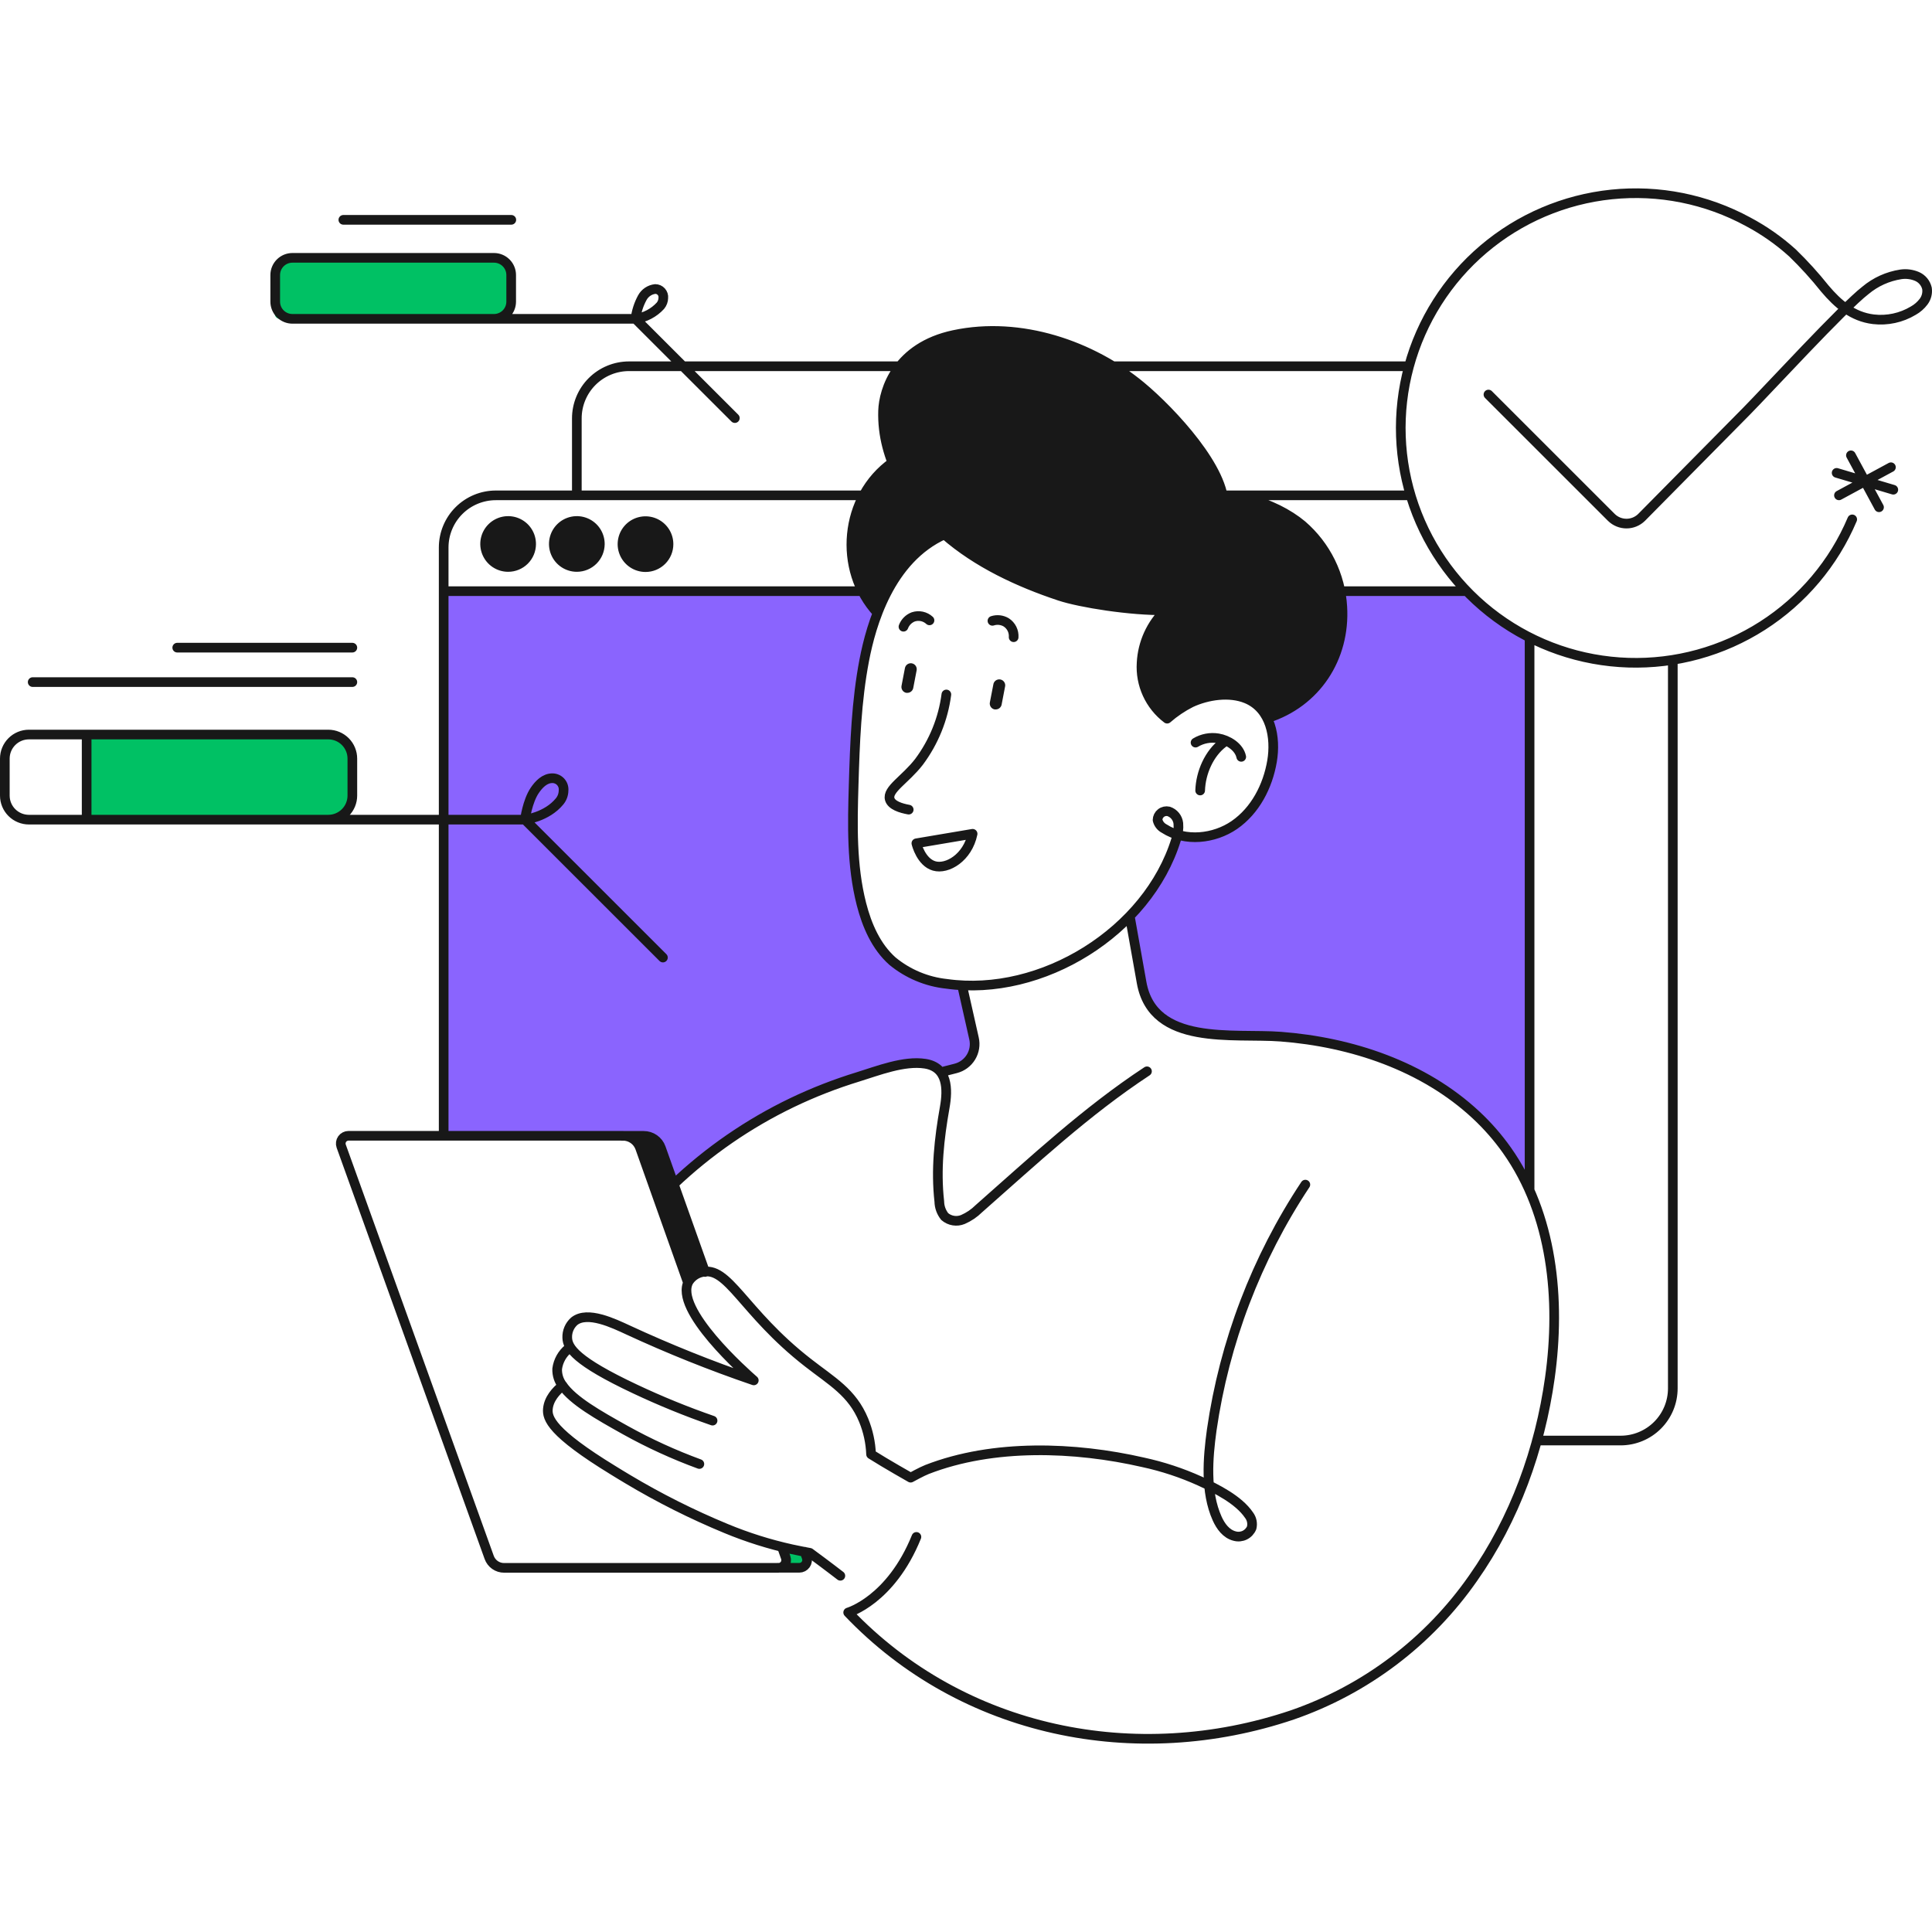 <?xml version="1.0" encoding="UTF-8"?> <svg xmlns="http://www.w3.org/2000/svg" width="364" height="364" viewBox="0 0 364 364" fill="none"><path d="M150.676 291.774C149.566 291.677 148.439 291.669 147.353 291.507L148.042 293.435C148.118 293.655 148.14 293.891 148.107 294.122C148.073 294.353 147.985 294.573 147.85 294.763C147.714 294.954 147.535 295.109 147.327 295.216C147.12 295.323 146.889 295.379 146.656 295.379H149.898C150.132 295.379 150.362 295.323 150.57 295.216C150.777 295.109 150.956 294.954 151.092 294.763C151.228 294.573 151.316 294.353 151.349 294.122C151.383 293.891 151.36 293.655 151.284 293.435L150.676 291.774Z" fill="#00C164"></path><path d="M132.21 239.931L123.78 216.241C123.542 215.573 123.102 214.997 122.521 214.59C121.94 214.184 121.247 213.968 120.538 213.973H117.296C118.005 213.968 118.698 214.184 119.279 214.59C119.859 214.997 120.3 215.573 120.538 216.241L129.673 241.923C130.261 240.984 131.158 240.279 132.21 239.931Z" fill="#181818"></path><path d="M100.071 102.527C100.079 101.668 99.831 100.827 99.359 100.109C98.888 99.391 98.214 98.829 97.422 98.495C96.63 98.161 95.757 98.069 94.913 98.232C94.069 98.394 93.293 98.804 92.682 99.409C92.072 100.013 91.655 100.785 91.484 101.626C91.313 102.468 91.397 103.341 91.724 104.135C92.051 104.929 92.606 105.609 93.32 106.087C94.034 106.565 94.875 106.82 95.734 106.82C96.878 106.822 97.976 106.372 98.789 105.567C99.601 104.763 100.062 103.67 100.071 102.527Z" fill="#181818"></path><path d="M113.016 102.527C113.024 101.667 112.775 100.825 112.303 100.106C111.83 99.388 111.154 98.826 110.361 98.493C109.568 98.159 108.693 98.069 107.849 98.234C107.004 98.398 106.228 98.81 105.618 99.417C105.009 100.024 104.594 100.798 104.426 101.641C104.258 102.484 104.345 103.359 104.676 104.152C105.006 104.946 105.566 105.623 106.283 106.098C107 106.573 107.843 106.825 108.703 106.82C109.842 106.813 110.933 106.36 111.74 105.556C112.547 104.753 113.005 103.665 113.016 102.527Z" fill="#181818"></path><path d="M125.953 102.527C125.955 101.669 125.701 100.831 125.226 100.117C124.75 99.403 124.072 98.846 123.28 98.517C122.487 98.189 121.614 98.102 120.772 98.269C119.93 98.436 119.157 98.849 118.55 99.455C117.943 100.062 117.53 100.834 117.363 101.676C117.196 102.517 117.282 103.389 117.611 104.181C117.941 104.973 118.498 105.65 119.212 106.125C119.926 106.601 120.766 106.854 121.624 106.852C122.772 106.852 123.874 106.396 124.685 105.585C125.497 104.774 125.953 103.674 125.953 102.527Z" fill="#181818"></path><path d="M187.606 133.661C187.536 133.67 187.465 133.67 187.395 133.661C187.102 133.606 186.842 133.437 186.673 133.191C186.505 132.945 186.441 132.642 186.495 132.349L187.144 128.996C187.161 128.841 187.21 128.692 187.288 128.558C187.366 128.423 187.471 128.306 187.597 128.214C187.722 128.123 187.865 128.058 188.017 128.024C188.169 127.99 188.326 127.987 188.479 128.017C188.631 128.047 188.776 128.108 188.904 128.196C189.032 128.285 189.14 128.399 189.222 128.531C189.304 128.663 189.357 128.811 189.379 128.965C189.401 129.119 189.39 129.275 189.348 129.425L188.708 132.77C188.654 133.023 188.515 133.249 188.315 133.411C188.114 133.573 187.864 133.661 187.606 133.661Z" fill="#181818"></path><path d="M170.956 130.535H170.745C170.6 130.507 170.461 130.45 170.338 130.369C170.214 130.287 170.108 130.182 170.026 130.059C169.943 129.937 169.885 129.799 169.855 129.654C169.826 129.509 169.825 129.36 169.853 129.215L170.494 125.869C170.55 125.577 170.72 125.319 170.966 125.152C171.212 124.985 171.515 124.922 171.807 124.978C172.099 125.034 172.358 125.204 172.525 125.45C172.692 125.696 172.755 125.998 172.699 126.291L172.058 129.636C172.006 129.89 171.868 130.118 171.667 130.281C171.466 130.445 171.215 130.535 170.956 130.535Z" fill="#181818"></path><path d="M219.9 135.361C218.371 134.414 217.121 133.078 216.278 131.49C215.435 129.902 215.029 128.119 215.101 126.323C215.288 122.223 216.7 118.274 219.154 114.984C211.088 114.875 203.094 113.455 195.485 110.78C183.391 106.407 177.936 100.688 177.936 100.688C175.001 102.002 172.425 103.999 170.422 106.512C168.313 109.219 166.544 112.172 165.153 115.308C165.153 115.308 159.276 107.411 160.687 99.223C161.063 96.862 161.92 94.603 163.204 92.586C164.488 90.569 166.172 88.836 168.152 87.495C168.152 87.495 163.459 75.759 169.862 68.316C176.266 60.873 199.53 61.083 210.627 69.604C221.723 78.124 226.684 84.668 228.281 88.135C229.153 89.918 229.796 91.804 230.194 93.748C233.099 93.518 236.017 93.984 238.705 95.108C244.152 97.344 250.515 102.568 252.274 110.319C253.588 116.101 252.493 122.905 249.672 127.052C246.945 130.836 243.144 133.716 238.762 135.321C238.076 134.019 237.045 132.931 235.781 132.176C234.517 131.422 233.069 131.03 231.596 131.044C226.238 130.882 219.9 135.361 219.9 135.361Z" fill="#181818"></path><path d="M16.37 138.391H61.064C62.487 138.391 63.852 138.956 64.859 139.961C65.865 140.967 66.43 142.331 66.43 143.753V149.066C66.43 150.488 65.865 151.852 64.859 152.857C63.852 153.863 62.487 154.427 61.064 154.427H16.37V138.391Z" fill="#00C164"></path><path d="M51.784 50.062C51.784 49.547 52.202 49.129 52.718 49.129H93.14C94.112 49.129 95.044 49.515 95.731 50.201C96.418 50.888 96.804 51.819 96.804 52.79V56.41C96.804 57.381 96.418 58.312 95.731 58.999C95.044 59.685 94.112 60.071 93.14 60.071H52.718C52.202 60.071 51.784 59.653 51.784 59.138V50.062Z" fill="#00C164"></path><path d="M162.486 111.38H83.576V213.973H120.862C123.294 213.973 123.74 214.119 124.761 216.994L126.869 222.915C126.869 222.915 136.896 214.005 146.25 209.219C155.604 204.432 166.093 200.722 169.846 200.496C173.599 200.269 175.633 200.496 176.33 201.136C176.665 201.427 176.982 201.738 177.279 202.067C177.279 202.067 180.935 201.622 181.996 200.229C182.595 199.412 183.012 198.478 183.219 197.487C183.426 196.497 183.418 195.473 183.196 194.486C182.702 192.291 180.764 185.69 180.764 185.69C180.764 185.69 169.473 184.686 165.363 177.826C161.254 170.966 160.573 158.112 160.719 150.823C160.865 143.534 160.978 134.624 162.113 128.388C163.248 122.152 165.104 115.3 165.104 115.3L162.486 111.38Z" fill="#8A64FE"></path><path d="M287.551 222.915V120.354C287.551 120.354 285.613 118.88 281.528 115.956C277.443 113.032 276.348 111.38 276.348 111.38H252.939C252.939 111.38 254.3 117.333 250.896 124.865C247.492 132.397 238.737 135.313 238.737 135.313C238.737 135.313 241.631 143.85 236.824 150.839C232.018 157.829 225.963 157.513 224.236 157.667C222.509 157.821 222.137 157.319 222.137 157.319C222.137 157.319 219.859 163.482 217.541 166.689C215.222 169.897 212.628 172.813 212.628 172.813C212.628 172.813 214.631 183.261 215.425 186.687C216.219 190.113 218.448 193.838 224.447 194.227C230.445 194.616 237.522 194.753 243.739 195.401C249.956 196.049 268.478 201.468 274.841 207.259C281.204 213.05 287.551 222.915 287.551 222.915Z" fill="#8A64FE"></path><path d="M129.511 241.365L120.594 216.257C120.356 215.59 119.915 215.013 119.335 214.607C118.754 214.201 118.061 213.985 117.352 213.989H65.661C65.427 213.989 65.197 214.045 64.99 214.152C64.782 214.259 64.603 214.414 64.468 214.604C64.333 214.795 64.246 215.015 64.214 215.246C64.181 215.477 64.205 215.713 64.283 215.933L92.167 293.426C92.374 294.003 92.755 294.502 93.257 294.855C93.759 295.207 94.358 295.396 94.972 295.395H146.655C146.889 295.396 147.121 295.34 147.329 295.232C147.537 295.125 147.717 294.969 147.852 294.777C147.987 294.586 148.074 294.364 148.106 294.132C148.137 293.9 148.112 293.663 148.033 293.443L147.352 291.523M132.834 239.648L124.517 216.273C124.279 215.606 123.839 215.029 123.258 214.623C122.677 214.217 121.984 214.001 121.275 214.005H117.157M146.484 295.378H150.602C150.836 295.379 151.066 295.323 151.274 295.216C151.481 295.109 151.66 294.954 151.795 294.763C151.93 294.573 152.017 294.353 152.05 294.121C152.082 293.89 152.058 293.655 151.98 293.435L151.599 292.357M226.116 148.936C226.221 145.599 227.786 141.93 230.517 139.905M225.249 139.913C226.525 139.146 228.034 138.859 229.504 139.103C231.312 139.403 233.452 140.666 233.857 142.594M178.3 130.842C177.698 135.45 175.92 139.827 173.136 143.55C170.559 146.879 167.105 148.733 167.632 150.572C167.965 151.722 169.699 152.265 171.207 152.54M170.218 118.078C170.377 117.656 170.625 117.272 170.943 116.952C171.262 116.633 171.644 116.384 172.066 116.223C172.588 116.05 173.146 116.02 173.684 116.135C174.221 116.25 174.718 116.507 175.122 116.879M186.981 116.968C187.41 116.828 187.865 116.782 188.314 116.832C188.762 116.882 189.195 117.028 189.583 117.26C190.044 117.559 190.416 117.976 190.661 118.467C190.906 118.958 191.015 119.506 190.977 120.054M177.943 100.681C167.576 105.33 164.106 117.762 162.834 124.371C161.35 132.106 161.067 140.011 160.832 147.859C160.605 155.391 160.434 163.037 162.299 170.334C163.328 174.343 165.047 178.328 168.143 181.082C171.045 183.471 174.585 184.958 178.324 185.358C196.294 187.901 216.259 175.477 221.593 158.153C221.953 157.186 222.095 156.152 222.006 155.124C221.948 154.613 221.745 154.129 221.42 153.73C221.096 153.331 220.663 153.033 220.174 152.872C219.928 152.814 219.672 152.812 219.424 152.866C219.177 152.92 218.944 153.028 218.745 153.184C218.545 153.339 218.382 153.537 218.269 153.764C218.156 153.99 218.095 154.239 218.091 154.492C218.17 154.837 218.323 155.161 218.54 155.441C218.757 155.721 219.033 155.95 219.348 156.112C223.303 158.671 228.783 158.031 232.552 155.44C236.491 152.718 238.858 148.15 239.661 143.404C240.407 138.966 239.466 133.547 234.846 131.628C231.644 130.3 227.486 130.939 224.406 132.365C222.782 133.185 221.268 134.206 219.899 135.402C218.288 134.181 217.005 132.581 216.165 130.743C215.324 128.906 214.953 126.889 215.084 124.873C215.279 121.125 216.886 117.589 219.583 114.976C213.025 115.081 203.525 113.558 199.642 112.271C191.885 109.695 184.103 106.067 177.943 100.689C171.329 94.914 166.084 86.564 166.376 77.387C166.506 73.475 168.97 65.4 179.694 63.116C192.298 60.427 205.746 65.109 214.995 72.795C220.831 77.654 230.996 88.621 230.517 95.522C230.439 96.483 230.136 97.413 229.634 98.237C229.131 99.061 228.443 99.757 227.624 100.268C226.108 101.175 223.49 101.329 223.4 98.915C223.428 98.332 223.583 97.763 223.855 97.246C224.127 96.73 224.508 96.28 224.973 95.926C230.42 91.213 240.212 94.679 245.319 98.939C247.549 100.866 249.37 103.221 250.672 105.865C251.973 108.508 252.73 111.386 252.897 114.328C253.473 123.958 247.945 132.381 238.769 135.305M212.855 172.602L215.084 185.115C217.224 197.167 232.366 194.624 241.314 195.312C254.624 196.333 268.234 200.852 278.123 210.093C280.269 212.094 282.206 214.309 283.902 216.702C292.503 228.851 294.067 244.831 292.008 259.58C290.119 273.049 285.378 286.21 277.547 297.33C269.212 309.3 257.292 318.32 243.503 323.094C214.063 333.048 181.38 326.463 159.802 303.802C159.802 303.802 167.827 301.501 172.658 289.563M165.33 115.478C157.8 107.322 159.032 93.61 168.159 87.13M162.485 93.327H93.423C92.132 93.327 90.854 93.581 89.661 94.074C88.468 94.568 87.384 95.292 86.471 96.204C85.558 97.116 84.834 98.199 84.34 99.391C83.846 100.583 83.591 101.861 83.591 103.151V213.73M265.453 93.326H230.517M169.497 69.004H118.511C117.22 69.004 115.941 69.259 114.748 69.752C113.555 70.246 112.471 70.97 111.558 71.882C110.645 72.794 109.921 73.877 109.427 75.069C108.933 76.261 108.679 77.539 108.679 78.829V93.327M265.453 69.004H209.702M289.56 271.405H305.334C306.625 271.405 307.904 271.151 309.097 270.657C310.29 270.163 311.374 269.439 312.287 268.527C313.2 267.615 313.924 266.532 314.418 265.34C314.912 264.148 315.166 262.87 315.166 261.58V124.865M288.182 224.275V120.354M252.938 111.38H276.348M83.591 111.38H162.477M134.253 267.655C129.286 265.932 124.416 263.944 119.662 261.702C108.492 256.445 106.928 253.975 106.871 252.031C106.848 251.451 106.954 250.872 107.181 250.337C107.408 249.803 107.751 249.325 108.184 248.937C110.681 246.921 115.682 249.358 118.284 250.557C126.023 254.142 133.945 257.319 142.018 260.074C140.559 258.802 126.836 246.678 129.738 241.446C130.289 240.568 131.162 239.94 132.169 239.696C137.179 238.327 139.927 247.156 152.183 256.705C156.73 260.26 160.548 262.317 162.72 267.582C163.557 269.622 164.029 271.793 164.115 273.996C166.984 275.811 171.572 278.402 171.572 278.402C171.572 278.402 173.744 277.204 174.668 276.855C187.159 271.996 202.512 272.563 215.368 275.511C219.049 276.308 222.635 277.491 226.067 279.042C229.18 280.484 233.362 282.557 235.332 285.473C235.585 285.808 235.759 286.194 235.844 286.605C235.928 287.015 235.919 287.439 235.819 287.846C235.569 288.45 235.108 288.941 234.521 289.229C233.935 289.517 233.263 289.581 232.633 289.409C231.012 289.012 229.966 287.538 229.318 286.097C227.056 281.059 227.559 274.758 228.296 269.42C230.681 252.896 236.705 237.106 245.935 223.19M107.082 254.105C105.922 255.057 105.168 256.415 104.974 257.903C104.933 259.04 105.291 260.154 105.988 261.054C107.99 263.913 112.667 266.569 117.838 269.453C122.307 271.937 126.963 274.068 131.764 275.827M106.012 261.054C104.739 262.082 103.386 263.573 103.223 265.468C103.069 267.201 103.872 269.89 115.569 277.042C116.379 277.552 117.287 278.086 118.235 278.662C124.19 282.224 130.4 285.343 136.814 287.992C140.805 289.646 144.933 290.947 149.151 291.88C150.586 292.195 151.777 292.414 152.572 292.56C155.814 294.941 158.327 296.885 158.327 296.885M126.892 223.141C133.482 216.885 141.009 211.693 149.2 207.753C153.222 205.824 157.384 204.2 161.65 202.893C165.395 201.735 170.315 199.791 174.287 200.407C178.583 201.079 178.599 205.218 177.992 208.635C176.946 214.54 176.297 220.371 176.97 226.365C176.986 227.399 177.345 228.399 177.992 229.208C178.456 229.607 179.023 229.87 179.628 229.967C180.233 230.065 180.854 229.992 181.42 229.758C182.541 229.272 183.561 228.579 184.428 227.717C194.722 218.654 204.635 209.381 216.097 201.84M177.943 201.832L180.042 201.297C181.248 200.994 182.286 200.23 182.933 199.17C183.581 198.11 183.786 196.838 183.504 195.628L181.38 186.192M124.9 180.41L98.905 154.427M98.905 154.427H5.449C4.245 154.427 3.091 153.95 2.239 153.099C1.388 152.248 0.91 151.095 0.91 149.892V142.927C0.91 141.724 1.388 140.57 2.239 139.719C3.091 138.869 4.245 138.391 5.449 138.391H61.845C63.049 138.391 64.203 138.869 65.055 139.719C65.906 140.57 66.384 141.724 66.384 142.927V149.892C66.384 151.095 65.906 152.248 65.055 153.099C64.203 153.95 63.049 154.427 61.845 154.427M98.905 154.427C98.905 154.427 102.998 153.958 105.43 150.985C105.903 150.415 106.166 149.701 106.176 148.96C106.207 148.665 106.177 148.366 106.085 148.084C105.994 147.801 105.844 147.541 105.645 147.32C105.446 147.099 105.203 146.922 104.931 146.802C104.659 146.681 104.365 146.619 104.068 146.62C102.625 146.62 101.523 147.77 100.745 148.92C99.35 150.993 98.905 154.427 98.905 154.427ZM16.324 138.391V154.427M66.384 128.51H6.158M66.384 122.022H33.393M138.451 78.772L119.735 60.071M119.735 60.071H55.096C54.236 60.071 53.411 59.73 52.803 59.122C52.195 58.514 51.853 57.691 51.853 56.831V51.818C51.853 50.959 52.195 50.135 52.803 49.527C53.411 48.919 54.236 48.578 55.096 48.578H93.067C93.927 48.578 94.751 48.919 95.359 49.527C95.968 50.135 96.309 50.959 96.309 51.818V56.831C96.309 57.691 95.968 58.514 95.359 59.122C94.751 59.73 93.927 60.071 93.067 60.071M119.735 60.071C121.539 59.818 123.199 58.944 124.428 57.601C124.77 57.187 124.961 56.671 124.971 56.135C124.994 55.922 124.972 55.707 124.906 55.504C124.84 55.301 124.732 55.114 124.589 54.955C124.446 54.796 124.271 54.669 124.076 54.582C123.881 54.495 123.669 54.45 123.456 54.45C122.95 54.505 122.465 54.681 122.042 54.963C121.619 55.245 121.269 55.625 121.024 56.07C120.345 57.31 119.908 58.668 119.735 60.071ZM96.334 41.418H64.688M348.725 85.786L354.018 95.57M356.263 88.03L346.471 93.326M356.709 92.266L346.033 89.091M280.433 74.334L303.599 97.49C304.357 98.231 305.376 98.647 306.436 98.647C307.497 98.647 308.516 98.231 309.273 97.49L329.036 77.493C332.91 73.573 347.355 57.868 351.448 54.717C353.359 53.113 355.676 52.065 358.144 51.688C359.165 51.541 360.208 51.676 361.159 52.077C361.632 52.278 362.051 52.588 362.381 52.982C362.711 53.377 362.942 53.844 363.056 54.345C363.182 55.218 362.958 56.106 362.432 56.815C361.906 57.519 361.237 58.104 360.47 58.532C358.214 59.888 355.571 60.457 352.956 60.152C349.033 59.674 346.269 57.277 343.812 54.369C341.922 51.997 339.88 49.749 337.701 47.639C335.164 45.348 332.354 43.379 329.335 41.775C321.48 37.506 312.515 35.715 303.62 36.636C294.726 37.557 286.319 41.147 279.506 46.934C272.693 52.722 267.794 60.435 265.454 69.058C263.113 77.681 263.44 86.811 266.393 95.245C269.345 103.678 274.785 111.021 281.994 116.306C289.204 121.592 297.847 124.571 306.784 124.854C315.722 125.136 324.536 122.708 332.065 117.889C339.595 113.069 345.488 106.084 348.968 97.854M172.65 158.882C172.698 159.101 173.558 162.446 176.006 163.15C178.454 163.855 182.312 161.587 183.244 157.092L172.65 158.882ZM100.07 102.527C100.078 101.669 99.831 100.827 99.359 100.109C98.888 99.391 98.213 98.829 97.422 98.495C96.63 98.161 95.757 98.07 94.913 98.232C94.069 98.395 93.293 98.804 92.682 99.409C92.071 100.013 91.654 100.785 91.484 101.626C91.313 102.468 91.397 103.341 91.724 104.135C92.05 104.93 92.606 105.609 93.32 106.087C94.034 106.565 94.874 106.82 95.734 106.82C96.877 106.822 97.976 106.372 98.788 105.567C99.601 104.763 100.062 103.67 100.07 102.527ZM113.015 102.527C113.023 101.668 112.775 100.825 112.303 100.107C111.83 99.388 111.154 98.826 110.361 98.493C109.568 98.16 108.693 98.069 107.849 98.234C107.004 98.398 106.228 98.81 105.618 99.417C105.009 100.024 104.594 100.798 104.426 101.641C104.258 102.485 104.345 103.359 104.675 104.152C105.006 104.946 105.566 105.624 106.283 106.099C107 106.574 107.843 106.825 108.703 106.82C109.842 106.814 110.933 106.36 111.74 105.557C112.546 104.753 113.005 103.665 113.015 102.527ZM125.952 102.527C125.954 101.67 125.701 100.831 125.225 100.117C124.749 99.403 124.072 98.847 123.279 98.517C122.486 98.189 121.613 98.102 120.771 98.269C119.93 98.436 119.156 98.849 118.549 99.455C117.942 100.062 117.529 100.834 117.362 101.676C117.195 102.517 117.281 103.389 117.611 104.181C117.94 104.973 118.497 105.65 119.211 106.125C119.926 106.601 120.765 106.854 121.624 106.852C122.772 106.852 123.873 106.396 124.684 105.585C125.496 104.774 125.952 103.674 125.952 102.527Z" stroke="#181818" stroke-width="1.82" stroke-linecap="round" stroke-linejoin="round"></path></svg> 